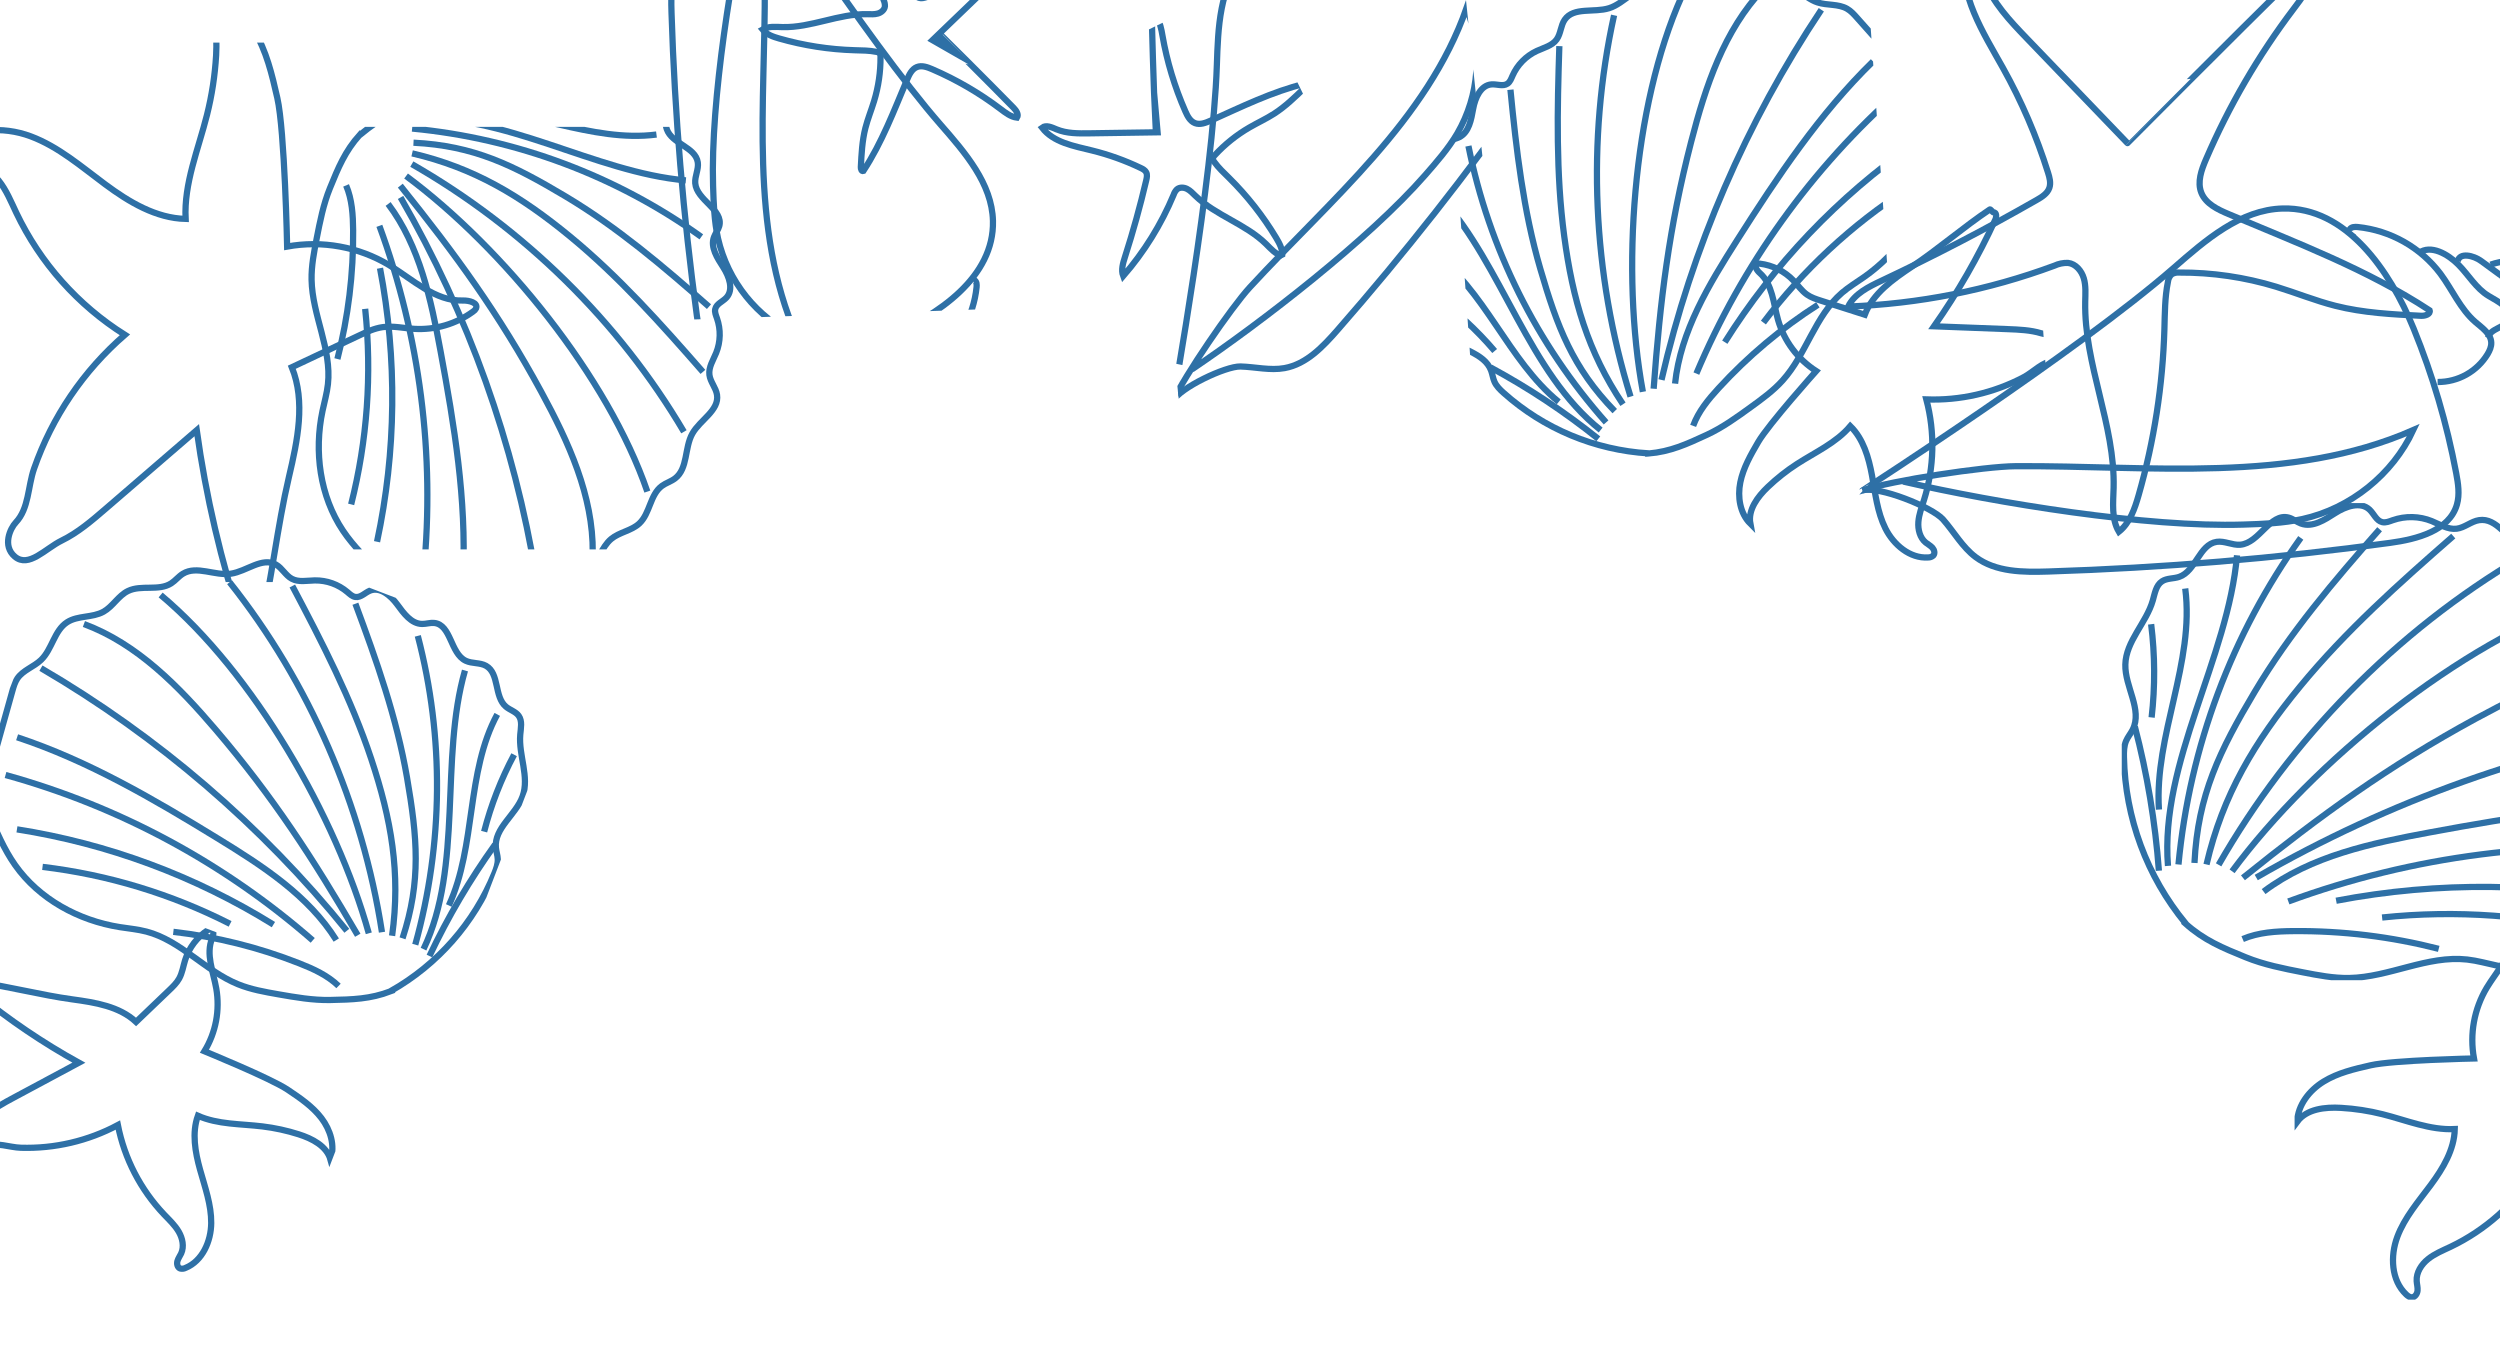 <?xml version="1.0" encoding="utf-8"?>
<!-- Generator: Adobe Illustrator 26.2.1, SVG Export Plug-In . SVG Version: 6.00 Build 0)  -->
<svg version="1.1" id="Calque_1" xmlns="http://www.w3.org/2000/svg" xmlns:xlink="http://www.w3.org/1999/xlink" x="0px" y="0px"
	 viewBox="0 0 2000 1080" style="enable-background:new 0 0 2000 1080;" xml:space="preserve">
<style type="text/css">
	.st0{clip-path:url(#SVGID_00000069375460656561031060000006616235469104349600_);}
	.st1{fill:none;stroke:#2E70A6;stroke-width:5;stroke-miterlimit:10;}
	.st2{clip-path:url(#SVGID_00000082347458249198499910000016253825746914363550_);}
	.st3{clip-path:url(#SVGID_00000022535081678947025620000006433684668517612943_);}
	.st4{clip-path:url(#SVGID_00000057128806488194793310000006840217077867093394_);}
	.st5{clip-path:url(#SVGID_00000040562688321524063880000017817346302352883877_);}
	.st6{clip-path:url(#SVGID_00000022554873090009144500000006055830531711757212_);}
	.st7{clip-path:url(#SVGID_00000149383271537032344960000017362785403696950417_);}
	.st8{clip-path:url(#SVGID_00000024698309411488380430000005083859488861785759_);}
	.st9{clip-path:url(#SVGID_00000111903127543172851350000010894778492878557345_);}
	.st10{clip-path:url(#SVGID_00000096766820851243175800000011915414278704021174_);}
	.st11{clip-path:url(#SVGID_00000065796678919136010890000011025116291514523277_);}
	.st12{clip-path:url(#SVGID_00000111161074395708368660000016477683389811092110_);}
	.st13{clip-path:url(#SVGID_00000159430480976389966640000016405987080628092548_);}
	.st14{clip-path:url(#SVGID_00000003078825514837915310000006525047395474817690_);}
</style>
<g id="Groupe_154" transform="translate(1343.539 5379.548)">
	<g>
		<defs>
			
				<rect id="SVGID_1_" x="-1305.68" y="-4973.01" transform="matrix(0.358 -0.934 0.934 0.358 3719.326 -4118.654)" width="338.01" height="415.72"/>
		</defs>
		<clipPath id="SVGID_00000140696564948496957140000002529803161964951192_">
			<use xlink:href="#SVGID_1_"  style="overflow:visible;"/>
		</clipPath>
		<g id="Groupe_140" style="clip-path:url(#SVGID_00000140696564948496957140000002529803161964951192_);">
			<path id="Tracé_224" class="st1" d="M-1030.92-4586.7c37.46-21.23,66.67-54.45,82.93-94.32c1.45-3.58,2.81-7.33,2.66-11.19
				c-0.12-3.09-1.19-6.07-1.49-9.14c-1.55-15.7,16.05-26.29,21.37-41.15c5.61-15.65-3.32-32.81-1.88-49.37
				c0.45-5.13,1.76-10.85-1.24-15.04c-2.45-3.42-6.99-4.57-10.22-7.28c-9.56-8.01-5.05-26.62-15.94-32.71
				c-4.89-2.73-11.17-1.62-16.23-4.03c-12.36-5.88-11.61-28.9-25.23-30.26c-3.2-0.32-6.38,0.85-9.6,0.81
				c-8.79-0.09-14.77-8.52-19.98-15.6c-5.21-7.08-13.62-14.32-21.77-11.04c-4.01,1.62-7.39,5.68-11.67,5.06
				c-2.52-0.36-4.47-2.29-6.4-3.94c-7.28-6.16-16.55-9.47-26.08-9.32c-6.23,0.12-12.89,1.65-18.38-1.3
				c-5.03-2.7-7.72-8.55-12.68-11.37c-11-6.26-23.49,5.42-36,7.28c-12.92,1.92-27.34-6.79-38.46,0.06c-3.45,2.12-5.98,5.5-9.38,7.69
				c-9.95,6.39-23.87,0.94-34.51,6.1c-7.76,3.76-12.14,12.4-19.66,16.59c-8.86,4.93-20.48,2.89-29.01,8.36
				c-10.41,6.69-11.99,21.62-20.9,30.2c-5.82,5.61-14.44,8.17-18.97,14.86c-2.02,2.98-3.02,6.51-3.99,9.98
				c-6.79,24.21-13.57,48.42-20.35,72.62c-1.18,4.22-2.37,8.54-2.1,12.91c0.28,4.37,1.99,8.48,3.69,12.51
				c5.98,14.22,12.03,28.57,20.91,41.18c19.18,27.25,50.79,44.44,83.7,49.68c7.15,1.14,14.4,1.76,21.4,3.59
				c27.43,7.17,47.1,31.56,73.38,42.18c10.25,4.15,21.23,6.08,32.12,7.99c13.75,2.41,27.6,4.83,41.55,4.55
				c17.68-0.36,31.98-0.69,48.48-7.03L-1030.92-4586.7z"/>
			<path id="Tracé_225" class="st1" d="M-1072.71-4590.79c-8.76-8.5-20.18-13.67-31.54-18.14c-32.3-12.71-66.12-21.17-100.61-25.15
				"/>
			<path id="Tracé_226" class="st1" d="M-999.96-4614.72c14.76-31.26,32.33-61.12,52.48-89.21"/>
			<path id="Tracé_227" class="st1" d="M-1009.3-4870.85c21.17,81.08,20.47,166.32-2.03,247.04"/>
			<path id="Tracé_228" class="st1" d="M-971.56-4843.14c-20.3,70.77-1.39,156.5-33.17,222.92"/>
			<path id="Tracé_229" class="st1" d="M-945.74-4808.03c-25.14,46.45-16.67,104.88-38.74,152.87"/>
			<path id="Tracé_230" class="st1" d="M-932.25-4775.77c-10.41,19.49-18.47,40.15-23.99,61.55"/>
			<path id="Tracé_231" class="st1" d="M-1059.23-4896.57c16.92,45.4,33.1,91.39,41.31,139.14s11.53,82.51-3.59,128.55"/>
			<path id="Tracé_232" class="st1" d="M-1109.69-4910.76c23.73,44.89,47.14,90.24,63.16,138.42
				c16.02,48.18,23.63,91.11,16.67,141.41"/>
			<path id="Tracé_233" class="st1" d="M-1159.86-4913.75c63.92,80.45,106.2,178.43,121.9,279.97"/>
			<path id="Tracé_234" class="st1" d="M-1215.03-4903.57c74.27,62.27,140.56,177.29,166.52,270.67"/>
			<path id="Tracé_235" class="st1" d="M-1276.41-4880.34c42.7,15.85,75.84,49.87,105.42,84.51
				c46.16,54.07,77.87,103.05,113.65,164.48"/>
			<path id="Tracé_236" class="st1" d="M-1310.79-4845.03c93.61,54.67,176.52,125.86,244.72,210.11"/>
			<path id="Tracé_237" class="st1" d="M-1329.86-4789.74c56.89,18.82,109.07,49.39,160.16,80.71
				c35.96,22.04,72.85,45.76,95.19,81.53"/>
			<path id="Tracé_238" class="st1" d="M-1339.12-4759.55c90.82,25.09,174.81,70.31,245.76,132.31"/>
			<path id="Tracé_239" class="st1" d="M-1329.98-4716.07c72.8,11.44,142.56,37.35,205.17,76.21"/>
			<path id="Tracé_240" class="st1" d="M-1309.52-4686.03c52.32,6.24,103.12,21.67,150.07,45.59"/>
		</g>
	</g>
</g>
<g id="Groupe_153" transform="translate(1400.268 5680.691)">
	<g>
		<defs>
			
				<rect id="SVGID_00000098184296695819422850000013545288979083261864_" x="-1413.51" y="-4975.34" transform="matrix(0.358 -0.934 0.934 0.358 3674.315 -4285.542)" width="265.83" height="318.97"/>
		</defs>
		<clipPath id="SVGID_00000039853072897615167700000005895412954542087338_">
			<use xlink:href="#SVGID_00000098184296695819422850000013545288979083261864_"  style="overflow:visible;"/>
		</clipPath>
		
			<g id="Groupe_138" transform="translate(0)" style="clip-path:url(#SVGID_00000039853072897615167700000005895412954542087338_);">
			<path id="Tracé_223" class="st1" d="M-1236.73-4839.69c9.13-15,12.5-32.81,9.49-50.11c-2.4-13.5-8.61-27.65-3.28-40.29
				c1.18-2.79,1.71-7.51-1.31-7.42c-0.71,0.08-1.38,0.35-1.95,0.79c-8.74,5.63-15.24,14.14-18.37,24.05
				c-1.55,4.96-2.26,10.26-4.78,14.81c-1.99,3.59-5.01,6.49-7.98,9.34c-8.83,8.46-17.67,16.91-26.5,25.37
				c-13.39-12.51-32.79-15.56-50.94-18.04c-25.31-3.46-50.64-10.31-75.95-13.77c-0.55-0.08-1.11,3.25-1.64,3.44
				c-2.25,0.83-0.62,4.22,1.23,5.73c25.45,20.85,52.75,39.34,81.54,55.26l-52.21,28.01c-7.89,4.23-15.87,8.53-22.42,14.63
				c-6.55,6.1-18.6,10.27-15.65,18.72c2.7,7.73,12.19,7.1,15.89,5.58c8.77-3.61,18.51,0.8,27.99,1.1c27,0.83,53.75-5.43,77.59-18.16
				c5.3,26.86,18.12,51.66,36.97,71.52c4.18,4.39,8.69,8.57,11.73,13.81s4.45,11.86,1.95,17.37c-0.94,2.08-2.4,3.93-3.01,6.13
				c-0.61,2.19-0.01,5.02,2.1,5.89c1.46,0.42,3.04,0.26,4.39-0.44c13.53-5.52,20.42-21.26,20.55-35.88
				c0.13-14.61-5.01-28.67-8.94-42.75c-3.92-14.08-6.62-29.34-1.71-43.1c16.03,7.11,34.24,6.43,51.65,8.54
				c9.82,1.19,19.51,3.3,28.94,6.3c10.8,3.44,22.45,9.37,25.49,20.29c3.86-11.16-0.09-23.84-7.26-33.23
				c-7.17-9.39-17.17-16.14-26.98-22.72C-1183.81-4818.11-1236.73-4839.69-1236.73-4839.69z"/>
		</g>
	</g>
</g>
<g id="Groupe_158" transform="translate(-3112.452 229.583) rotate(-47)">
	<g id="Groupe_152-2" transform="translate(1370.069 5172.746) rotate(-1)">
		<g>
			<defs>
				
					<rect id="SVGID_00000105426604886933738660000007473662166051982218_" x="1337.92" y="-2322.7" transform="matrix(0.669 -0.743 0.743 0.669 2160.059 468.127)" width="535.66" height="261.96"/>
			</defs>
			<clipPath id="SVGID_00000180359736292562044570000005246167039153960870_">
				<use xlink:href="#SVGID_00000105426604886933738660000007473662166051982218_"  style="overflow:visible;"/>
			</clipPath>
			<g id="Groupe_151-2" style="clip-path:url(#SVGID_00000180359736292562044570000005246167039153960870_);">
				<path id="Tracé_242-2" class="st1" d="M1586.27-2278.13c22.92-19.31,48.03-40.5,78-40.72c44.72-0.33,75.04,44.99,91.2,86.69
					c12.89,33.26,22.39,67.75,28.34,102.92c1.24,7.36,2.32,15.03,0.15,22.17c-5.62,18.5-28.65,24.08-47.84,26.36
					c-80.48,9.55-161.4,14.91-242.43,16.06c-17.83,0.26-37.15-0.17-51.25-11.11c-9.32-7.23-14.98-18.09-22.63-27.07
					c-7.65-8.98-45.37-24.73-56.73-21.55C1363.07-2124.38,1517.1-2219.84,1586.27-2278.13z"/>
				<path id="Tracé_243-2" class="st1" d="M1363.07-2124.38c20.74-6.72,86.96-15.5,108.76-15.26
					c95.08,1.05,194.44,16.06,282.14-20.68c-15.7,31.64-45.02,54.35-79.57,61.64c-13.81,2.8-28.01,3.01-42.1,3.21
					c-68,0.96-174.3-18.24-240.29-34.7"/>
				<path id="Tracé_244-2" class="st1" d="M1714.15-2300.52c-1.21,1.6-3.76-1.21-2.62-2.86c1.14-1.65,3.53-1.67,5.53-1.44
					c23.29,2.81,44.36,15.21,58.12,34.21c8.18,11.44,13.59,25.09,24.05,34.49c4.75,4.27,10.95,8.51,11.05,14.9
					c0.04,2.83-1.2,5.51-2.68,7.92c-7.71,12.29-21.33,19.6-35.84,19.24"/>
				<path id="Tracé_245-2" class="st1" d="M1760.09-2285.68c8.45-6.03,20.52,1.15,27.71,8.62s12.33,17.18,21.15,22.65
					c6.86,4.26,17.26,9.47,13.99,16.85c-2.71,6.1-13.34,6.09-14.76,12.62"/>
				<path id="Tracé_246-2" class="st1" d="M1787.5-2279.29c1.34-6.5,11.26-3.97,16.54,0.03l34.91,26.45
					c-3.9,3.06-7.8,6.11-11.69,9.17"/>
				<path id="Tracé_247-2" class="st1" d="M1810.72-2276.51c17.09-5.52,35.82-1.89,49.63,9.6c-5.36,8.91-15.08,14.28-25.48,14.06"
					/>
				<path id="Tracé_248-2" class="st1" d="M1844.27-2281.63c4.93-2.66,10.23-5.41,15.81-4.86c5.57,0.55,11,5.97,9.32,11.31
					c-1.37,4.38-6.37,6.3-10.75,7.64"/>
			</g>
		</g>
	</g>
	<g id="Groupe_154-2" transform="translate(1582.368 5379.548)">
		<g>
			<defs>
				
					<rect id="SVGID_00000179642542270445476730000015357730384422555560_" x="1297.18" y="-2345.7" transform="matrix(0.682 -0.731 0.731 0.682 2070.541 408.522)" width="415.72" height="338.01"/>
			</defs>
			<clipPath id="SVGID_00000158005404360313338370000006157452134147237032_">
				<use xlink:href="#SVGID_00000179642542270445476730000015357730384422555560_"  style="overflow:visible;"/>
			</clipPath>
			<g id="Groupe_140-2" style="clip-path:url(#SVGID_00000158005404360313338370000006157452134147237032_);">
				<path id="Tracé_224-2" class="st1" d="M1342.35-2047.99c-27.36-33.24-42.73-74.73-43.62-117.78c-0.07-3.86,0.01-7.85,1.53-11.4
					c1.22-2.84,3.29-5.24,4.67-8c7.07-14.11-5.56-30.3-5.21-46.07c0.37-16.62,14.86-29.45,19.45-45.42
					c1.42-4.96,2.25-10.77,6.55-13.6c3.52-2.31,8.17-1.76,12.15-3.13c11.79-4.05,14.26-23.04,26.6-24.82
					c5.55-0.8,11.01,2.49,16.59,2.05c13.64-1.06,21.2-22.82,34.4-19.21c3.1,0.85,5.65,3.08,8.67,4.2c8.24,3.07,16.84-2.66,24.25-7.4
					c7.4-4.74,17.85-8.49,24.29-2.5c3.17,2.95,4.87,7.95,9.08,8.91c2.48,0.56,4.99-0.54,7.39-1.38c9-3.14,18.84-2.91,27.69,0.65
					c5.77,2.35,11.45,6.16,17.62,5.38c5.66-0.72,10.27-5.21,15.92-6.07c12.51-1.9,19.98,13.48,31,19.7
					c11.38,6.42,27.95,3.46,35.89,13.84c2.46,3.22,3.61,7.28,6,10.54c6.99,9.53,21.95,9.44,30.03,18.06
					c5.89,6.29,6.89,15.92,12.41,22.54c6.5,7.78,18.09,10.03,24.09,18.2c7.32,9.97,3.45,24.48,8.69,35.69
					c3.42,7.32,10.55,12.8,12.38,20.66c0.82,3.5,0.48,7.16,0.15,10.74c-2.35,25.03-4.7,50.06-7.04,75.09
					c-0.41,4.36-0.84,8.82-2.67,12.8c-1.82,3.98-4.9,7.21-7.92,10.36c-10.68,11.13-21.47,22.36-34.28,30.95
					c-27.68,18.57-63.34,23.29-95.94,16.39c-7.08-1.5-14.07-3.52-21.26-4.32c-28.18-3.13-55.28,12.58-83.63,13.08
					c-11.05,0.2-22-1.93-32.85-4.05c-13.7-2.68-27.5-5.38-40.43-10.65c-16.38-6.67-29.61-12.1-42.74-23.94L1342.35-2047.99z"/>
				<path id="Tracé_225-2" class="st1" d="M1382.83-2036.84c11.23-4.8,23.73-5.53,35.94-5.64c34.71-0.29,69.32,3.93,102.94,12.58"
					/>
				<path id="Tracé_226-2" class="st1" d="M1323.49-2085.25c-2.58-34.48-8.28-68.65-17.03-102.09"/>
				<path id="Tracé_227-2" class="st1" d="M1423.99-2321.02c-48.82,68.11-78.71,147.94-86.64,231.36"/>
				<path id="Tracé_228-2" class="st1" d="M1378.84-2308.68c-6.41,73.35-54.79,146.61-48.92,220"/>
				<path id="Tracé_229-2" class="st1" d="M1342.14-2285.15c6.82,52.38-22.02,103.88-18.62,156.6"/>
				<path id="Tracé_230-2" class="st1" d="M1318-2259.87c2.74,21.93,2.85,44.1,0.34,66.06"/>
				<path id="Tracé_231-2" class="st1" d="M1479.83-2327.14c-32.06,36.32-63.65,73.45-88.43,115.09
					c-24.78,41.64-40.33,72.9-42.72,121.29"/>
				<path id="Tracé_232-2" class="st1" d="M1532.02-2322.31c-38.24,33.4-76.35,67.35-108.57,106.59
					c-32.22,39.24-54.72,76.59-66.24,126.04"/>
				<path id="Tracé_233-2" class="st1" d="M1579.93-2307.11c-88.5,52.2-163.09,128.52-214.14,217.69"/>
				<path id="Tracé_234-2" class="st1" d="M1627.79-2277.84c-91.65,31.52-194.76,115.14-252.46,193.01"/>
				<path id="Tracé_235-2" class="st1" d="M1676.77-2234.15c-45.54-0.51-88.68,19.37-128.7,41.11
					c-62.47,33.94-109.63,68.3-165.05,112.83"/>
				<path id="Tracé_236-2" class="st1" d="M1696.22-2188.87c-106.98,17.49-209.9,54.24-303.77,108.45"/>
				<path id="Tracé_237-2" class="st1" d="M1694.21-2130.42c-59.85-2.82-119.53,7.02-178.45,17.95
					c-41.47,7.69-84.41,16.61-118.08,42"/>
				<path id="Tracé_238-2" class="st1" d="M1692.03-2098.92c-93.77-9.13-188.4,2.99-276.85,35.45"/>
				<path id="Tracé_239-2" class="st1" d="M1667.92-2061.6c-72.06-15.41-146.48-16.22-218.85-2.37"/>
				<path id="Tracé_240-2" class="st1" d="M1638.04-2040.88c-51.08-12.92-104.04-16.72-156.44-11.22"/>
			</g>
		</g>
	</g>
	<g id="Groupe_155-2" transform="translate(1419.663 5156.292) rotate(-11)">
		<g>
			<defs>
				
					<rect id="SVGID_00000053512642940025032100000015041144284912809366_" x="1720.93" y="-2055.09" transform="matrix(0.53 -0.848 0.848 0.53 2507.852 634.776)" width="211.16" height="220.67"/>
			</defs>
			<clipPath id="SVGID_00000014631427134511119730000011370128532766003598_">
				<use xlink:href="#SVGID_00000053512642940025032100000015041144284912809366_"  style="overflow:visible;"/>
			</clipPath>
			<g id="Groupe_146-2" style="clip-path:url(#SVGID_00000014631427134511119730000011370128532766003598_);">
				<path id="Tracé_241-2" class="st1" d="M1904.13-2021.38c2.53-1.66,6.08-3.26,8.29-1.19c-1.56,4.77-5.56,8.25-9.29,11.6
					c-15.79,14.15-29.81,30.16-41.76,47.68c-2.37,3.48-4.77,7.49-3.97,11.63c0.81,4.24,4.68,7.11,8.26,9.52
					c22.5,15.12,45.78,29.47,65.19,48.39c0.19,1.44-1.99,1.71-3.39,1.37c-10.21-2.52-20.49-5.06-30-9.54
					c-6.84-3.22-13.18-7.4-19.86-10.94c-10.55-5.59-21.89-9.57-33.63-11.79c-0.94-0.28-1.95-0.25-2.88,0.09
					c-0.9,0.58-1.56,1.46-1.86,2.48c-2.19,5.32-3.27,11.02-4.53,16.63c-4.49,19.97-11.46,39.31-20.75,57.55
					c-2.33,4.58-5.06,9.35-9.62,11.73c-1.83-5.14,0-10.76,1.18-16.09c4.94-22.39-2.04-46.1,2.78-68.51c0.6-2.78,1.38-5.6,1.12-8.43
					c-0.26-2.83-1.86-5.77-4.57-6.64c-1.68-0.38-3.42-0.37-5.09,0.05c-25.35,4.16-51.19,4.25-76.57,0.26
					c3.2-4.15,8.69-5.63,13.77-6.92c20.57-5.2,40.92-11.23,61.03-18.07c2.06-0.7,4.3-1.55,5.39-3.43c0.96-1.66,0.81-3.71,0.59-5.61
					c-1.55-13.75-4.5-27.32-8.81-40.47c-4.65-14.18-10.9-29.48-5.68-43.46c3.82,1.44,4.35,6.46,5.02,10.49
					c1.47,8.79,6.41,16.55,11.25,24.04l28.69,44.41C1834.43-1974.56,1881.29-2006.38,1904.13-2021.38z"/>
			</g>
		</g>
	</g>
	<g id="Groupe_153-2" transform="translate(1640.141 5635.548)">
		<g>
			<defs>
				
					<rect id="SVGID_00000022546686081461479630000017588496753475516580_" x="1297.18" y="-2345.7" transform="matrix(0.682 -0.731 0.731 0.682 2081.55 361.667)" width="318.97" height="265.83"/>
			</defs>
			<clipPath id="SVGID_00000056418855361464366580000011931868662858827708_">
				<use xlink:href="#SVGID_00000022546686081461479630000017588496753475516580_"  style="overflow:visible;"/>
			</clipPath>
			<g id="Groupe_138-2" style="clip-path:url(#SVGID_00000056418855361464366580000011931868662858827708_);">
				<path id="Tracé_223-2" class="st1" d="M1424.26-2250.76c-3.14-17.28,0.09-35.11,9.1-50.18c7.08-11.74,17.94-22.73,17.5-36.44
					c-0.1-3.02,1.09-7.62,3.88-6.46c0.63,0.33,1.16,0.83,1.54,1.43c6.14,8.39,9.16,18.66,8.54,29.04
					c-0.33,5.19-1.57,10.39-0.84,15.54c0.57,4.07,2.35,7.86,4.1,11.57c5.22,11.06,10.43,22.12,15.65,33.18
					c16.98-6.88,36.19-2.78,54.02,1.41c24.87,5.84,50.97,8.52,75.84,14.36c0.54,0.13-0.13,3.43,0.29,3.8
					c1.8,1.58-0.93,4.16-3.2,4.91c-31.23,10.34-63.34,17.83-95.93,22.37l38.7,44.86c5.84,6.78,11.76,13.65,15.69,21.69
					c3.93,8.04,13.68,16.24,7.9,23.08c-5.29,6.25-13.93,2.26-16.83-0.48c-6.89-6.51-17.57-5.89-26.52-9
					c-25.51-8.9-48.24-24.33-65.93-44.76c-14.58,23.17-35.43,41.73-60.14,53.52c-5.47,2.6-11.18,4.89-15.9,8.68
					s-8.41,9.47-8.05,15.52c0.14,2.28,0.83,4.53,0.62,6.8c-0.22,2.27-1.79,4.69-4.07,4.75c-1.52-0.13-2.93-0.84-3.94-1.99
					c-10.66-10-11.44-27.17-6.32-40.86c5.12-13.69,14.96-24.97,23.66-36.71c8.71-11.74,16.69-25.02,17.04-39.63
					c-17.51,0.89-34.27-6.27-51.28-10.54c-9.6-2.41-19.4-3.91-29.28-4.49c-11.32-0.66-24.32,0.7-31.07,9.81
					c0.39-11.81,8.63-22.22,18.68-28.42c10.06-6.2,21.81-8.92,33.33-11.54C1367.11-2249.58,1424.26-2250.76,1424.26-2250.76z"/>
			</g>
		</g>
	</g>
</g>
<g id="Groupe_157" transform="translate(6796.139 1028.757) rotate(90)">
	<g id="Groupe_152-3" transform="translate(1370.069 5172.746) rotate(-1)">
		<g>
			<defs>
				
					<rect id="SVGID_00000118371311041015953400000010896609704387847299_" x="-2425.73" y="649.42" transform="matrix(1 -0.018 0.018 1 -16.358 -39.909)" width="261.96" height="535.66"/>
			</defs>
			<clipPath id="SVGID_00000083798084834751637090000010195939104603091589_">
				<use xlink:href="#SVGID_00000118371311041015953400000010896609704387847299_"  style="overflow:visible;"/>
			</clipPath>
			<g id="Groupe_151-3" style="clip-path:url(#SVGID_00000083798084834751637090000010195939104603091589_);">
				<path id="Tracé_242-3" class="st1" d="M-2314.22,830.84c22.92-19.31,48.03-40.5,78-40.72c44.72-0.33,75.04,44.99,91.2,86.69
					c12.89,33.26,22.39,67.75,28.34,102.92c1.25,7.36,2.32,15.03,0.15,22.17c-5.62,18.5-28.65,24.08-47.84,26.36
					c-80.48,9.55-161.4,14.91-242.43,16.06c-17.83,0.26-37.16-0.17-51.25-11.11c-9.32-7.23-14.98-18.09-22.63-27.07
					c-7.65-8.98-45.37-24.73-56.73-21.55C-2537.42,984.59-2383.39,889.13-2314.22,830.84z"/>
				<path id="Tracé_243-3" class="st1" d="M-2537.42,984.59c20.74-6.72,86.96-15.5,108.76-15.26
					c95.08,1.05,194.44,16.06,282.14-20.68c-15.7,31.64-45.02,54.35-79.57,61.64c-13.81,2.8-28.01,3.01-42.1,3.21
					c-68,0.96-174.3-18.24-240.29-34.7"/>
				<path id="Tracé_244-3" class="st1" d="M-2186.34,808.45c-1.21,1.6-3.76-1.21-2.62-2.86c1.14-1.65,3.53-1.67,5.53-1.44
					c23.29,2.81,44.36,15.21,58.12,34.21c8.18,11.44,13.59,25.09,24.05,34.49c4.75,4.27,10.95,8.51,11.05,14.9
					c0.04,2.83-1.2,5.51-2.68,7.92c-7.71,12.29-21.33,19.6-35.84,19.24"/>
				<path id="Tracé_245-3" class="st1" d="M-2140.4,823.29c8.45-6.03,20.52,1.15,27.71,8.62s12.33,17.18,21.15,22.65
					c6.86,4.26,17.26,9.47,13.99,16.85c-2.71,6.1-13.34,6.09-14.76,12.62"/>
				<path id="Tracé_246-3" class="st1" d="M-2112.99,829.67c1.34-6.5,11.26-3.97,16.54,0.04l34.91,26.45
					c-3.9,3.06-7.8,6.11-11.69,9.17"/>
				<path id="Tracé_247-3" class="st1" d="M-2089.77,832.45c17.09-5.52,35.82-1.89,49.63,9.6c-5.36,8.91-15.08,14.28-25.48,14.06"
					/>
				<path id="Tracé_248-3" class="st1" d="M-2056.22,827.33c4.93-2.66,10.23-5.41,15.81-4.86c5.57,0.54,11,5.97,9.32,11.31
					c-1.37,4.38-6.37,6.3-10.75,7.64"/>
			</g>
		</g>
	</g>
	<g id="Groupe_154-3" transform="translate(1582.368 5379.548)">
		<g>
			<defs>
				
					<rect id="SVGID_00000027606529346733507620000010134531190572882872_" x="-2509.61" y="792.01" width="338.01" height="415.72"/>
			</defs>
			<clipPath id="SVGID_00000170253269862992324060000013856306262820397228_">
				<use xlink:href="#SVGID_00000027606529346733507620000010134531190572882872_"  style="overflow:visible;"/>
			</clipPath>
			<g id="Groupe_140-3" style="clip-path:url(#SVGID_00000170253269862992324060000013856306262820397228_);">
				<path id="Tracé_224-3" class="st1" d="M-2503.29,1128.57c-27.36-33.24-42.73-74.73-43.62-117.78
					c-0.07-3.86,0.01-7.85,1.53-11.4c1.22-2.84,3.29-5.24,4.67-8c7.07-14.11-5.56-30.3-5.21-46.07
					c0.37-16.62,14.86-29.45,19.44-45.42c1.42-4.96,2.25-10.77,6.55-13.6c3.51-2.32,8.17-1.76,12.15-3.13
					c11.79-4.05,14.26-23.04,26.6-24.82c5.55-0.8,11.01,2.49,16.59,2.05c13.64-1.06,21.2-22.82,34.4-19.21
					c3.1,0.85,5.65,3.08,8.67,4.2c8.24,3.07,16.84-2.66,24.25-7.4c7.4-4.74,17.85-8.49,24.29-2.5c3.17,2.95,4.87,7.95,9.08,8.91
					c2.48,0.56,4.99-0.54,7.39-1.38c9-3.14,18.84-2.91,27.69,0.65c5.77,2.35,11.45,6.16,17.62,5.38c5.66-0.72,10.27-5.21,15.92-6.07
					c12.51-1.9,19.98,13.48,31,19.7c11.38,6.42,27.95,3.46,35.89,13.84c2.46,3.22,3.61,7.28,6,10.54c7,9.53,21.95,9.44,30.03,18.06
					c5.89,6.29,6.89,15.92,12.41,22.54c6.5,7.78,18.09,10.03,24.09,18.2c7.32,9.97,3.45,24.48,8.69,35.69
					c3.42,7.32,10.55,12.8,12.38,20.66c0.82,3.5,0.48,7.16,0.15,10.74c-2.35,25.03-4.7,50.06-7.04,75.1
					c-0.41,4.36-0.84,8.82-2.67,12.8c-1.82,3.98-4.9,7.21-7.92,10.36c-10.68,11.13-21.47,22.36-34.28,30.96
					c-27.68,18.57-63.34,23.29-95.94,16.39c-7.08-1.5-14.07-3.52-21.26-4.32c-28.18-3.13-55.28,12.58-83.63,13.08
					c-11.05,0.2-22-1.93-32.85-4.05c-13.7-2.68-27.5-5.38-40.43-10.65c-16.38-6.67-29.61-12.1-42.74-23.94L-2503.29,1128.57z"/>
				<path id="Tracé_225-3" class="st1" d="M-2462.81,1139.72c11.23-4.8,23.73-5.53,35.94-5.64c34.71-0.29,69.32,3.93,102.94,12.58"
					/>
				<path id="Tracé_226-3" class="st1" d="M-2522.15,1091.32c-2.58-34.48-8.28-68.65-17.03-102.1"/>
				<path id="Tracé_227-3" class="st1" d="M-2421.65,855.54c-48.82,68.11-78.71,147.94-86.64,231.36"/>
				<path id="Tracé_228-3" class="st1" d="M-2466.81,867.89c-6.41,73.35-54.78,146.61-48.92,220"/>
				<path id="Tracé_229-3" class="st1" d="M-2503.5,891.41c6.82,52.38-22.02,103.89-18.62,156.6"/>
				<path id="Tracé_230-3" class="st1" d="M-2527.64,916.69c2.74,21.93,2.85,44.1,0.34,66.06"/>
				<path id="Tracé_231-3" class="st1" d="M-2365.81,849.42c-32.06,36.33-63.65,73.46-88.43,115.09
					c-24.78,41.64-40.33,72.9-42.72,121.29"/>
				<path id="Tracé_232-3" class="st1" d="M-2313.62,854.26c-38.24,33.4-76.35,67.35-108.57,106.59
					c-32.22,39.24-54.72,76.59-66.24,126.04"/>
				<path id="Tracé_233-3" class="st1" d="M-2265.71,869.45c-88.5,52.2-163.09,128.52-214.14,217.69"/>
				<path id="Tracé_234-3" class="st1" d="M-2217.85,898.72c-91.65,31.52-194.76,115.14-252.46,193.02"/>
				<path id="Tracé_235-3" class="st1" d="M-2168.87,942.41c-45.54-0.51-88.68,19.37-128.7,41.11
					c-62.47,33.94-109.63,68.3-165.04,112.83"/>
				<path id="Tracé_236-3" class="st1" d="M-2149.42,987.69c-106.98,17.49-209.9,54.24-303.77,108.45"/>
				<path id="Tracé_237-3" class="st1" d="M-2151.43,1046.14c-59.85-2.82-119.53,7.03-178.45,17.95
					c-41.47,7.69-84.41,16.61-118.08,42"/>
				<path id="Tracé_238-3" class="st1" d="M-2153.61,1077.65c-93.77-9.13-188.4,2.99-276.85,35.45"/>
				<path id="Tracé_239-3" class="st1" d="M-2177.73,1114.96c-72.06-15.41-146.48-16.22-218.85-2.37"/>
				<path id="Tracé_240-3" class="st1" d="M-2207.6,1135.68c-51.08-12.92-104.04-16.72-156.44-11.22"/>
			</g>
		</g>
	</g>
	<g id="Groupe_155-3" transform="translate(1419.663 5156.292) rotate(-11)">
		<g>
			<defs>
				
					<rect id="SVGID_00000039112456072129930280000012004354426928142778_" x="-2664.93" y="334.08" transform="matrix(0.982 -0.191 0.191 0.982 -130.827 -479.362)" width="220.67" height="211.16"/>
			</defs>
			<clipPath id="SVGID_00000037673304311385250650000005445763448357516708_">
				<use xlink:href="#SVGID_00000039112456072129930280000012004354426928142778_"  style="overflow:visible;"/>
			</clipPath>
			<g id="Groupe_146-3" style="clip-path:url(#SVGID_00000037673304311385250650000005445763448357516708_);">
				<path id="Tracé_241-3" class="st1" d="M-2476.98,363.04c2.53-1.66,6.08-3.26,8.29-1.19c-1.56,4.77-5.56,8.25-9.29,11.6
					c-15.79,14.15-29.81,30.16-41.76,47.68c-2.37,3.48-4.76,7.49-3.97,11.63c0.81,4.24,4.68,7.11,8.26,9.52
					c22.5,15.12,45.78,29.47,65.19,48.39c0.19,1.44-1.99,1.71-3.39,1.37c-10.21-2.52-20.49-5.06-30-9.54
					c-6.84-3.22-13.18-7.4-19.86-10.94c-10.55-5.59-21.89-9.57-33.63-11.79c-0.94-0.28-1.95-0.25-2.88,0.09
					c-0.9,0.58-1.56,1.46-1.86,2.48c-2.2,5.32-3.27,11.02-4.53,16.63c-4.49,19.97-11.46,39.31-20.75,57.55
					c-2.33,4.58-5.06,9.35-9.62,11.73c-1.83-5.14,0-10.76,1.18-16.09c4.94-22.39-2.04-46.1,2.78-68.51c0.6-2.78,1.38-5.6,1.12-8.43
					c-0.26-2.83-1.86-5.77-4.57-6.64c-1.68-0.38-3.42-0.37-5.09,0.05c-25.35,4.16-51.19,4.25-76.56,0.26
					c3.2-4.15,8.69-5.64,13.77-6.92c20.57-5.2,40.92-11.23,61.03-18.07c2.06-0.7,4.3-1.55,5.39-3.43c0.96-1.66,0.81-3.71,0.59-5.61
					c-1.55-13.75-4.5-27.32-8.81-40.47c-4.65-14.18-10.9-29.48-5.68-43.46c3.82,1.44,4.35,6.46,5.02,10.49
					c1.47,8.79,6.41,16.55,11.25,24.04l28.69,44.41C-2546.67,409.86-2499.82,378.04-2476.98,363.04z"/>
			</g>
		</g>
	</g>
	<g id="Groupe_153-3" transform="translate(1640.141 5635.548)">
		<g>
			<defs>
				<rect id="SVGID_00000074407276585039614910000003468065963219368091_" x="-2634.83" y="733.6" width="431.61" height="517.88"/>
			</defs>
			<clipPath id="SVGID_00000021084596447905597010000014134837625330172809_">
				<use xlink:href="#SVGID_00000074407276585039614910000003468065963219368091_"  style="overflow:visible;"/>
			</clipPath>
			<g id="Groupe_138-3" style="clip-path:url(#SVGID_00000021084596447905597010000014134837625330172809_);">
				<path id="Tracé_223-3" class="st1" d="M-2471.65,930.88c-5.11-28.05,0.14-57,14.77-81.47c11.5-19.06,29.13-36.91,28.41-59.16
					c-0.16-4.91,1.77-12.38,6.3-10.48c1.03,0.54,1.89,1.34,2.5,2.33c9.97,13.62,14.87,30.3,13.86,47.14
					c-0.53,8.43-2.55,16.87-1.37,25.23c0.93,6.61,3.81,12.76,6.66,18.79c8.47,17.96,16.94,35.91,25.41,53.87
					c27.57-11.17,58.75-4.51,87.71,2.29c40.37,9.48,82.76,13.83,123.13,23.32c0.88,0.21-0.21,5.57,0.48,6.17
					c2.92,2.56-1.51,6.76-5.2,7.98c-50.71,16.79-102.84,28.94-155.75,36.32l62.83,72.84c9.49,11,19.09,22.16,25.47,35.21
					s22.22,26.38,12.83,37.47c-8.59,10.15-22.61,3.68-27.33-0.78c-11.19-10.57-28.52-9.56-43.06-14.61
					c-41.42-14.45-78.32-39.51-107.04-72.67c-23.67,37.63-57.53,67.76-97.65,86.89c-8.88,4.22-18.15,7.94-25.82,14.1
					c-7.66,6.16-13.65,15.38-13.07,25.2c0.22,3.7,1.35,7.36,1,11.04c-0.35,3.68-2.9,7.62-6.61,7.71c-2.47-0.21-4.76-1.36-6.39-3.22
					c-17.31-16.24-18.57-44.11-10.27-66.34s24.29-40.55,38.42-59.61c14.14-19.06,27.1-40.62,27.67-64.34
					c-28.43,1.45-55.64-10.18-83.25-17.11c-15.58-3.91-31.5-6.35-47.53-7.29c-18.37-1.07-39.49,1.14-50.44,15.93
					c0.64-19.17,14.01-36.08,30.33-46.15c16.33-10.06,35.41-14.48,54.11-18.74C-2564.42,932.8-2471.65,930.88-2471.65,930.88z"/>
			</g>
		</g>
	</g>
</g>
<g id="Groupe_156" transform="translate(918.438 -2462.737)">
	<g id="Groupe_152-4" transform="translate(1370.069 5180.085) rotate(-1)">
		<g>
			<defs>
				
					<rect id="SVGID_00000005246524032036282950000016018973928349547659_" x="-786.26" y="-2562.57" transform="matrix(1 -0.018 0.018 1 42.068 -8.811)" width="604.94" height="295.85"/>
			</defs>
			<clipPath id="SVGID_00000036251089645685964160000009622412905368460429_">
				<use xlink:href="#SVGID_00000005246524032036282950000016018973928349547659_"  style="overflow:visible;"/>
			</clipPath>
			<g id="Groupe_151-4" style="clip-path:url(#SVGID_00000036251089645685964160000009622412905368460429_);">
				<path id="Tracé_242-4" class="st1" d="M-505.79-2512.23c25.88-21.81,54.24-45.73,88.09-45.99c50.5-0.38,84.75,50.81,103,97.9
					c14.56,37.57,25.28,76.51,32.01,116.23c1.41,8.31,2.62,16.98,0.17,25.04c-6.35,20.89-32.35,27.2-54.03,29.77
					c-90.89,10.78-182.27,16.84-273.79,18.14c-20.14,0.29-41.96-0.2-57.88-12.54c-10.53-8.16-16.92-20.43-25.56-30.57
					s-51.24-27.94-64.07-24.34C-757.85-2338.6-583.91-2446.4-505.79-2512.23z"/>
				<path id="Tracé_243-4" class="st1" d="M-757.85-2338.59c23.42-7.59,98.21-17.51,122.83-17.24
					c107.38,1.18,219.59,18.14,318.64-23.36c-17.17,35.3-51.4,61.8-89.86,69.61c-15.6,3.17-31.63,3.4-47.55,3.63
					c-76.8,1.08-196.84-20.6-271.36-39.18"/>
				<path id="Tracé_244-4" class="st1" d="M-361.36-2537.52c-1.36,1.81-4.24-1.36-2.96-3.22c1.29-1.86,3.99-1.89,6.24-1.63
					c26.3,3.18,50.09,17.18,65.64,38.63c9.24,12.92,15.34,28.34,27.16,38.96c5.36,4.82,12.37,9.61,12.47,16.83
					c0.05,3.19-1.36,6.22-3.02,8.94c-8.71,13.87-24.09,22.13-40.47,21.72"/>
				<path id="Tracé_245-4" class="st1" d="M-309.48-2520.76c9.54-6.81,23.17,1.29,31.3,9.74c8.13,8.45,13.92,19.4,23.88,25.58
					c7.75,4.81,19.5,10.7,15.8,19.04c-3.06,6.89-15.07,6.88-16.66,14.25"/>
				<path id="Tracé_246-4" class="st1" d="M-278.52-2513.54c1.52-7.35,12.71-4.49,18.68,0.03l39.43,29.88
					c-4.4,3.45-8.8,6.9-13.2,10.36"/>
				<path id="Tracé_247-4" class="st1" d="M-252.3-2510.41c19.3-6.23,40.46-2.14,56.05,10.84c-6.05,10.07-17.03,16.13-28.77,15.88"
					/>
				<path id="Tracé_248-4" class="st1" d="M-214.41-2516.19c5.56-3,11.56-6.1,17.85-5.49s12.42,6.74,10.53,12.77
					c-1.55,4.94-7.19,7.11-12.14,8.63"/>
			</g>
		</g>
	</g>
	<g id="Groupe_154-4" transform="translate(1609.827 5413.636)">
		<g>
			<defs>
				
					<rect id="SVGID_00000137823860936353807290000004633782751584668583_" x="-830.86" y="-2548.46" width="469.49" height="381.72"/>
			</defs>
			<clipPath id="SVGID_00000150819668687558861620000008681811488052481409_">
				<use xlink:href="#SVGID_00000137823860936353807290000004633782751584668583_"  style="overflow:visible;"/>
			</clipPath>
			<g id="Groupe_140-4" style="clip-path:url(#SVGID_00000150819668687558861620000008681811488052481409_);">
				<path id="Tracé_224-4" class="st1" d="M-779.85-2212.25c-30.9-37.54-48.26-84.4-49.26-133.01c-0.08-4.36,0.01-8.86,1.72-12.88
					c1.37-3.21,3.71-5.92,5.28-9.04c7.98-15.93-6.28-34.22-5.88-52.03c0.42-18.77,16.78-33.26,21.96-51.3
					c1.61-5.59,2.54-12.15,7.4-15.35c3.97-2.61,9.22-1.99,13.72-3.54c13.31-4.58,16.1-26.02,30.03-28.03
					c6.27-0.9,12.43,2.81,18.74,2.32c15.41-1.2,23.94-25.77,38.85-21.69c3.5,0.96,6.38,3.48,9.79,4.74c9.3,3.46,19.02-3,27.38-8.35
					c8.36-5.35,20.16-9.58,27.43-2.82c3.58,3.33,5.49,8.98,10.26,10.06c2.8,0.64,5.63-0.61,8.34-1.56
					c10.17-3.55,21.28-3.29,31.27,0.73c6.51,2.65,12.93,6.96,19.9,6.07c6.39-0.81,11.6-5.89,17.97-6.85
					c14.13-2.14,22.57,15.22,35.02,22.24c12.85,7.25,31.57,3.91,40.53,15.63c2.78,3.63,4.07,8.22,6.78,11.91
					c7.9,10.76,24.79,10.66,33.91,20.4c6.65,7.1,7.78,17.98,14.02,25.45c7.34,8.78,20.43,11.33,27.2,20.56
					c8.27,11.26,3.9,27.64,9.81,40.3c3.86,8.27,11.91,14.45,13.98,23.34c0.92,3.96,0.55,8.09,0.17,12.13
					c-2.65,28.27-5.3,56.54-7.95,84.81c-0.46,4.93-0.95,9.96-3.01,14.46s-5.53,8.14-8.95,11.7c-12.06,12.57-24.24,25.25-38.71,34.96
					c-31.25,20.97-71.53,26.3-108.35,18.5c-7.99-1.69-15.89-3.97-24.01-4.88c-31.82-3.54-62.43,14.21-94.45,14.78
					c-12.48,0.22-24.84-2.18-37.09-4.57c-15.47-3.02-31.05-6.08-45.65-12.02c-18.49-7.53-33.43-13.66-48.27-27.03L-779.85-2212.25z"
					/>
				<path id="Tracé_225-4" class="st1" d="M-734.13-2199.65c12.68-5.42,26.8-6.25,40.59-6.37c39.2-0.33,78.28,4.44,116.26,14.2"/>
				<path id="Tracé_226-4" class="st1" d="M-801.15-2254.32c-2.91-38.94-9.35-77.53-19.23-115.3"/>
				<path id="Tracé_227-4" class="st1" d="M-687.65-2520.59c-55.13,76.92-88.89,167.07-97.84,261.28"/>
				<path id="Tracé_228-4" class="st1" d="M-738.64-2506.65c-7.24,82.83-61.87,165.57-55.24,248.46"/>
				<path id="Tracé_229-4" class="st1" d="M-780.08-2480.08c7.7,59.15-24.87,117.32-21.03,176.85"/>
				<path id="Tracé_230-4" class="st1" d="M-807.35-2451.53c3.09,24.76,3.22,49.81,0.38,74.6"/>
				<path id="Tracé_231-4" class="st1" d="M-624.58-2527.5c-36.21,41.02-71.88,82.96-99.87,129.98
					c-27.98,47.03-45.55,82.33-48.24,136.99"/>
				<path id="Tracé_232-4" class="st1" d="M-565.64-2522.04c-43.19,37.72-86.22,76.06-122.61,120.38
					c-36.39,44.32-61.79,86.5-74.81,142.35"/>
				<path id="Tracé_233-4" class="st1" d="M-511.54-2504.88c-99.95,58.95-184.18,145.14-241.84,245.84"/>
				<path id="Tracé_234-4" class="st1" d="M-457.49-2471.83c-103.51,35.59-219.95,130.03-285.11,217.98"/>
				<path id="Tracé_235-4" class="st1" d="M-402.17-2422.49c-51.43-0.57-100.15,21.88-145.34,46.43
					c-70.55,38.33-123.8,77.13-186.39,127.42"/>
				<path id="Tracé_236-4" class="st1" d="M-380.21-2371.35c-120.82,19.75-237.05,61.25-343.06,122.48"/>
				<path id="Tracé_237-4" class="st1" d="M-382.48-2305.34c-67.6-3.18-134.99,7.93-201.53,20.27
					c-46.83,8.68-95.33,18.76-133.36,47.44"/>
				<path id="Tracé_238-4" class="st1" d="M-384.94-2269.76c-105.9-10.31-212.77,3.38-312.66,40.03"/>
				<path id="Tracé_239-4" class="st1" d="M-412.18-2227.62c-81.38-17.4-165.42-18.31-247.16-2.68"/>
				<path id="Tracé_240-4" class="st1" d="M-445.91-2204.22c-57.68-14.59-117.49-18.88-176.67-12.67"/>
			</g>
		</g>
	</g>
	<g id="Groupe_155-4" transform="translate(1426.078 5161.503) rotate(-11)">
		<g>
			<defs>
				
					<rect id="SVGID_00000106146465901180370390000000076108103176821929_" x="-386.88" y="-2836.25" transform="matrix(0.982 -0.191 0.191 0.982 492.1 -77.236)" width="463.73" height="484.62"/>
			</defs>
			<clipPath id="SVGID_00000017502515802742825030000006313279059516161447_">
				<use xlink:href="#SVGID_00000106146465901180370390000000076108103176821929_"  style="overflow:visible;"/>
			</clipPath>
			<g id="Groupe_146-4" style="clip-path:url(#SVGID_00000017502515802742825030000006313279059516161447_);">
				<path id="Tracé_241-4" class="st1" d="M15.44-2762.21c5.55-3.64,13.36-7.16,18.2-2.62c-3.42,10.47-12.2,18.12-20.4,25.47
					c-34.68,31.08-65.47,66.24-91.71,104.71c-5.21,7.64-10.46,16.45-8.73,25.53c1.78,9.32,10.27,15.61,18.15,20.9
					c49.4,33.2,100.53,64.72,143.17,106.27c0.41,3.15-4.37,3.76-7.45,3c-22.42-5.52-45-11.11-65.88-20.95
					c-15.02-7.07-28.95-16.25-43.61-24.03c-23.18-12.29-48.07-21.02-73.85-25.9c-2.07-0.61-4.29-0.54-6.32,0.19
					c-1.97,1.27-3.42,3.2-4.08,5.45c-4.82,11.68-7.18,24.19-9.95,36.52c-9.86,43.87-25.16,86.33-45.56,126.4
					c-5.12,10.06-11.12,20.52-21.13,25.75c-4.02-11.29,0-23.63,2.59-35.34c10.86-49.16-4.47-101.24,6.1-150.46
					c1.31-6.11,3.04-12.29,2.46-18.51c-0.58-6.23-4.08-12.67-10.04-14.57c-3.68-0.84-7.51-0.81-11.18,0.11
					c-55.66,9.15-112.43,9.34-168.16,0.59c7.02-9.11,19.08-12.38,30.23-15.2c45.18-11.43,89.86-24.65,134.03-39.67
					c4.53-1.54,9.43-3.4,11.84-7.54c2.12-3.64,1.77-8.15,1.3-12.33c-3.4-30.2-9.88-59.98-19.35-88.87
					c-10.21-31.15-23.94-64.75-12.48-95.45c8.38,3.17,9.55,14.2,11.03,23.03c3.22,19.31,14.08,36.35,24.7,52.79l63,97.53
					C-137.63-2659.4-34.72-2729.29,15.44-2762.21z"/>
			</g>
		</g>
	</g>
	<g id="Groupe_153-4" transform="translate(1748.09 5750.747)">
		<g>
			<defs>
				
					<rect id="SVGID_00000032609577067147428880000001479880700797251981_" x="-830.86" y="-2548.46" width="360.23" height="300.21"/>
			</defs>
			<clipPath id="SVGID_00000047754581227033630100000011691409396247986361_">
				<use xlink:href="#SVGID_00000032609577067147428880000001479880700797251981_"  style="overflow:visible;"/>
			</clipPath>
			<g id="Groupe_138-4" style="clip-path:url(#SVGID_00000047754581227033630100000011691409396247986361_);">
				<path id="Tracé_223-4" class="st1" d="M-687.35-2441.24c-3.55-19.51,0.1-39.65,10.28-56.67c8-13.26,20.26-25.67,19.77-41.15
					c-0.11-3.41,1.23-8.61,4.38-7.29c0.71,0.37,1.32,0.93,1.74,1.62c6.93,9.48,10.34,21.07,9.64,32.79
					c-0.37,5.86-1.77,11.73-0.95,17.55c0.65,4.6,2.65,8.87,4.63,13.07c5.89,12.49,11.78,24.98,17.67,37.47
					c19.17-7.77,40.87-3.14,61.01,1.59c28.08,6.6,57.56,9.62,85.65,16.22c0.61,0.14-0.14,3.87,0.33,4.29
					c2.03,1.78-1.05,4.7-3.61,5.55c-35.28,11.68-71.54,20.14-108.34,25.27l43.7,50.66c6.6,7.65,13.28,15.42,17.72,24.49
					c4.44,9.08,15.45,18.35,8.92,26.06c-5.97,7.06-15.73,2.56-19.01-0.54c-7.78-7.35-19.84-6.65-29.95-10.17
					c-28.81-10.05-54.48-27.48-74.45-50.55c-16.46,26.17-40.02,47.13-67.92,60.44c-6.18,2.93-12.63,5.52-17.96,9.81
					c-5.33,4.28-9.49,10.7-9.09,17.53c0.15,2.57,0.94,5.12,0.7,7.68c-0.24,2.57-2.02,5.3-4.6,5.36c-1.7,0.04-3.2-1.08-4.45-2.24
					c-12.04-11.29-12.92-30.68-7.14-46.14c5.78-15.46,16.89-28.2,26.72-41.46c9.83-13.26,18.85-28.25,19.25-44.75
					c-19.77,1-38.7-7.08-57.91-11.9c-10.84-2.72-21.91-4.42-33.06-5.07c-12.78-0.75-27.47,0.79-35.09,11.08
					c0.45-13.33,9.74-25.1,21.1-32.1s24.63-10.07,37.64-13.04C-751.88-2439.91-687.35-2441.24-687.35-2441.24z"/>
			</g>
		</g>
	</g>
</g>
</svg>
